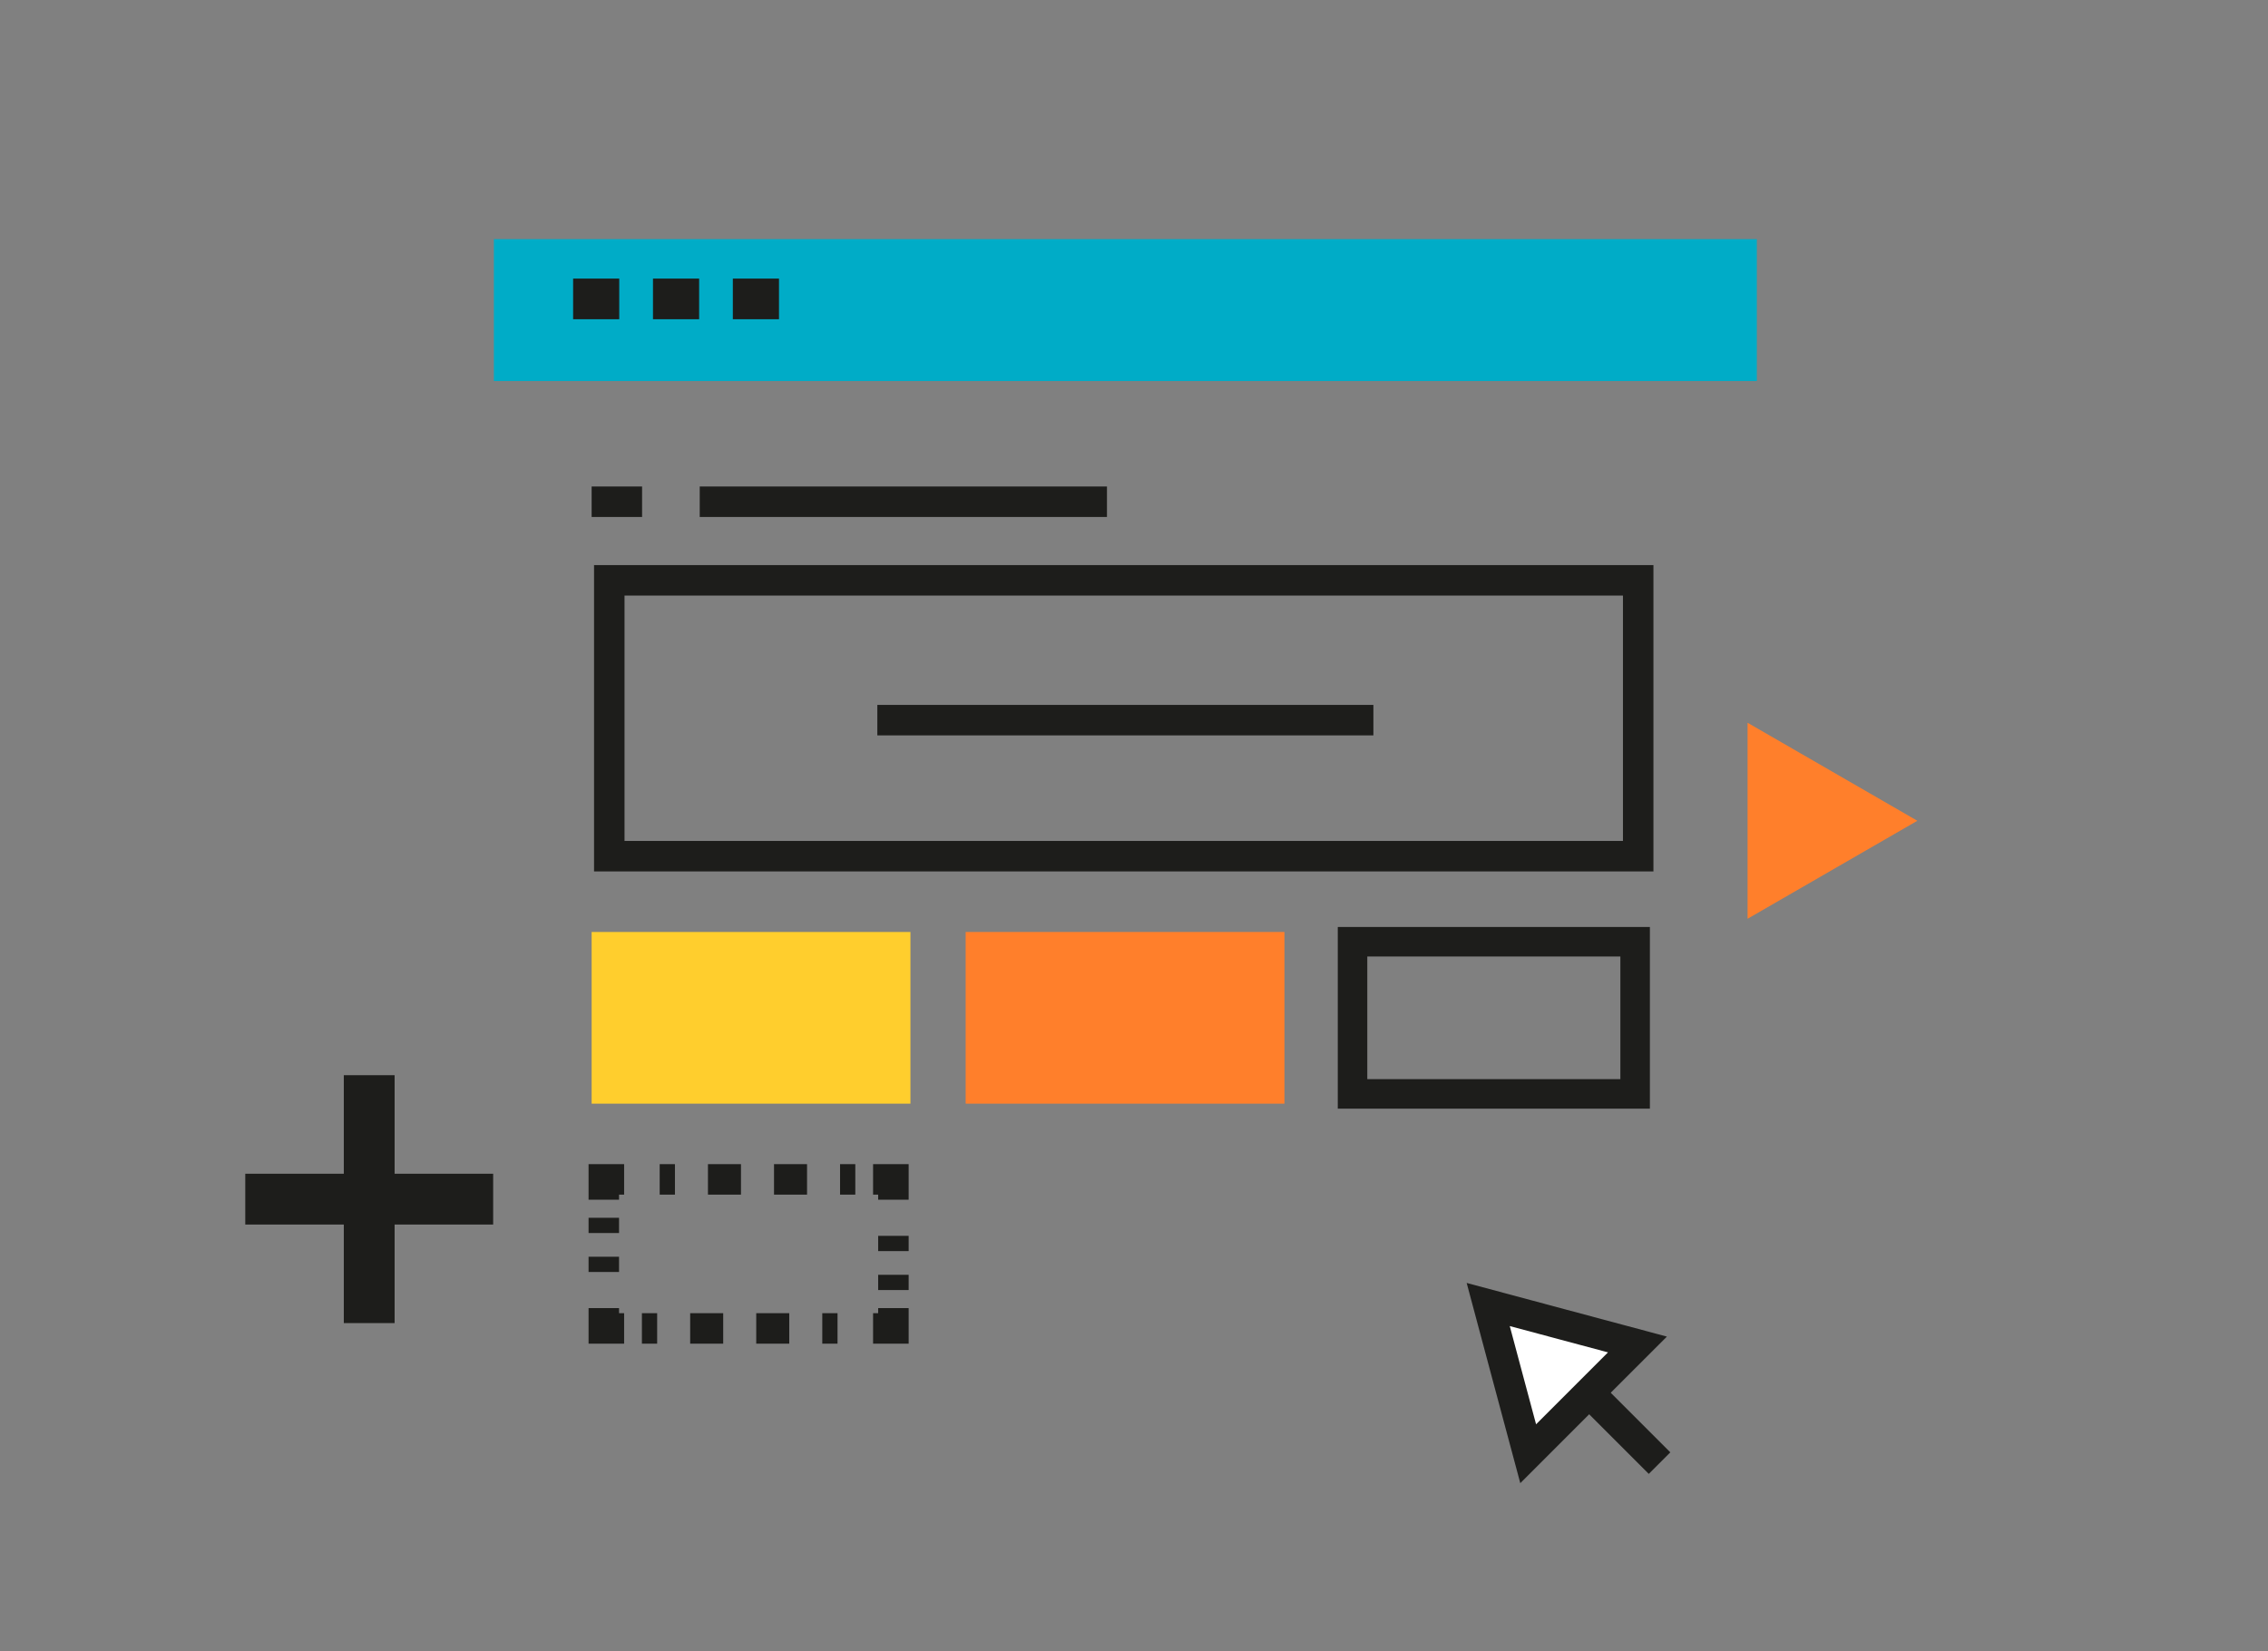 <?xml version="1.0" encoding="utf-8"?>
<!-- Generator: Adobe Illustrator 16.0.3, SVG Export Plug-In . SVG Version: 6.00 Build 0)  -->
<!DOCTYPE svg PUBLIC "-//W3C//DTD SVG 1.1//EN" "http://www.w3.org/Graphics/SVG/1.1/DTD/svg11.dtd">
<svg version="1.1" id="Layer_1" xmlns="http://www.w3.org/2000/svg" xmlns:xlink="http://www.w3.org/1999/xlink" x="0px" y="0px"
	 width="223.193px" height="162.52px" viewBox="0 0 223.193 162.52" enable-background="new 0 0 223.193 162.52"
	 xml:space="preserve">
<rect x="0" y="0" width="223.193" height="162.52" fill="#808080" stroke="none"/>
<rect x="59.959" y="57.114" fill="none" stroke="#1D1D1B" stroke-width="3" width="101.255" height="27.148"/>
<polygon fill="#FF7F2B" points="188.685,80.778 180.334,85.598 171.979,90.421 171.979,80.778 171.979,71.132 180.334,75.954 "/>
<rect x="58.223" y="91.722" fill="#FFCE2D" width="31.373" height="16.895"/>
<rect x="95.029" y="91.722" fill="#FF7F2B" width="31.373" height="16.895"/>
<rect x="133.103" y="92.682" fill="none" stroke="#1D1D1B" stroke-width="2.905" stroke-miterlimit="10" width="27.81" height="14.975"/>
<line fill="none" stroke="#1D1D1B" stroke-width="3" x1="86.338" y1="70.874" x2="135.155" y2="70.874"/>
<rect x="48.603" y="23.535" fill="#00ACC7" width="124.286" height="13.966"/>
<line fill="none" stroke="#1D1D1B" stroke-width="4" x1="56.4" y1="29.417" x2="60.939" y2="29.417"/>
<line fill="none" stroke="#1D1D1B" stroke-width="4" x1="64.26" y1="29.417" x2="68.802" y2="29.417"/>
<line fill="none" stroke="#1D1D1B" stroke-width="4" x1="72.118" y1="29.417" x2="76.66" y2="29.417"/>
<line fill="none" stroke="#1D1D1B" stroke-width="3" x1="68.86" y1="49.379" x2="108.936" y2="49.379"/>
<line fill="none" stroke="#1D1D1B" stroke-width="3" x1="58.223" y1="49.379" x2="63.188" y2="49.379"/>
<g>
	<line fill="none" stroke="#1D1D1B" stroke-width="5" x1="36.334" y1="105.817" x2="36.334" y2="130.213"/>
	<line fill="none" stroke="#1D1D1B" stroke-width="5" x1="48.531" y1="118.014" x2="24.137" y2="118.014"/>
</g>
<g>
	<g>
		<polyline fill="none" stroke="#1D1D1B" stroke-width="3" points="87.92,128.738 87.92,130.738 85.92,130.738 		"/>
	</g>
	<g>
		<g>
			<line fill="none" stroke="#1D1D1B" stroke-width="3" x1="82.42" y1="130.738" x2="80.92" y2="130.738"/>
			
				<line fill="none" stroke="#1D1D1B" stroke-width="3" stroke-dasharray="3.25,3.25" x1="77.67" y1="130.738" x2="66.295" y2="130.738"/>
			<line fill="none" stroke="#1D1D1B" stroke-width="3" x1="64.67" y1="130.738" x2="63.17" y2="130.738"/>
		</g>
	</g>
	<g>
		<polyline fill="none" stroke="#1D1D1B" stroke-width="3" points="61.42,130.738 59.42,130.738 59.42,128.738 		"/>
	</g>
	<g>
		<g>
			<line fill="none" stroke="#1D1D1B" stroke-width="3" x1="59.42" y1="125.183" x2="59.42" y2="123.683"/>
			<line fill="none" stroke="#1D1D1B" stroke-width="3" x1="59.42" y1="121.349" x2="59.42" y2="119.849"/>
		</g>
	</g>
	<g>
		<polyline fill="none" stroke="#1D1D1B" stroke-width="3" points="59.42,118.07 59.42,116.07 61.42,116.07 		"/>
	</g>
	<g>
		<g>
			<line fill="none" stroke="#1D1D1B" stroke-width="3" x1="64.92" y1="116.07" x2="66.42" y2="116.07"/>
			
				<line fill="none" stroke="#1D1D1B" stroke-width="3" stroke-dasharray="3.25,3.25" x1="69.67" y1="116.07" x2="81.045" y2="116.07"/>
			<line fill="none" stroke="#1D1D1B" stroke-width="3" x1="82.67" y1="116.07" x2="84.17" y2="116.07"/>
		</g>
	</g>
	<g>
		<polyline fill="none" stroke="#1D1D1B" stroke-width="3" points="85.92,116.07 87.92,116.07 87.92,118.07 		"/>
	</g>
	<g>
		<g>
			<line fill="none" stroke="#1D1D1B" stroke-width="3" x1="87.92" y1="121.627" x2="87.92" y2="123.127"/>
			<line fill="none" stroke="#1D1D1B" stroke-width="3" x1="87.92" y1="125.461" x2="87.92" y2="126.961"/>
		</g>
	</g>
</g>
<g>
	<polygon fill="#FFFFFF" stroke="#1D1D1B" stroke-width="3" points="146.454,128.383 153.795,130.351 161.14,132.318 
		155.764,137.693 150.388,143.069 148.42,135.728 	"/>
	<line fill="none" stroke="#1D1D1B" stroke-width="3" x1="157.047" y1="137.725" x2="163.316" y2="143.994"/>
</g>
</svg>
